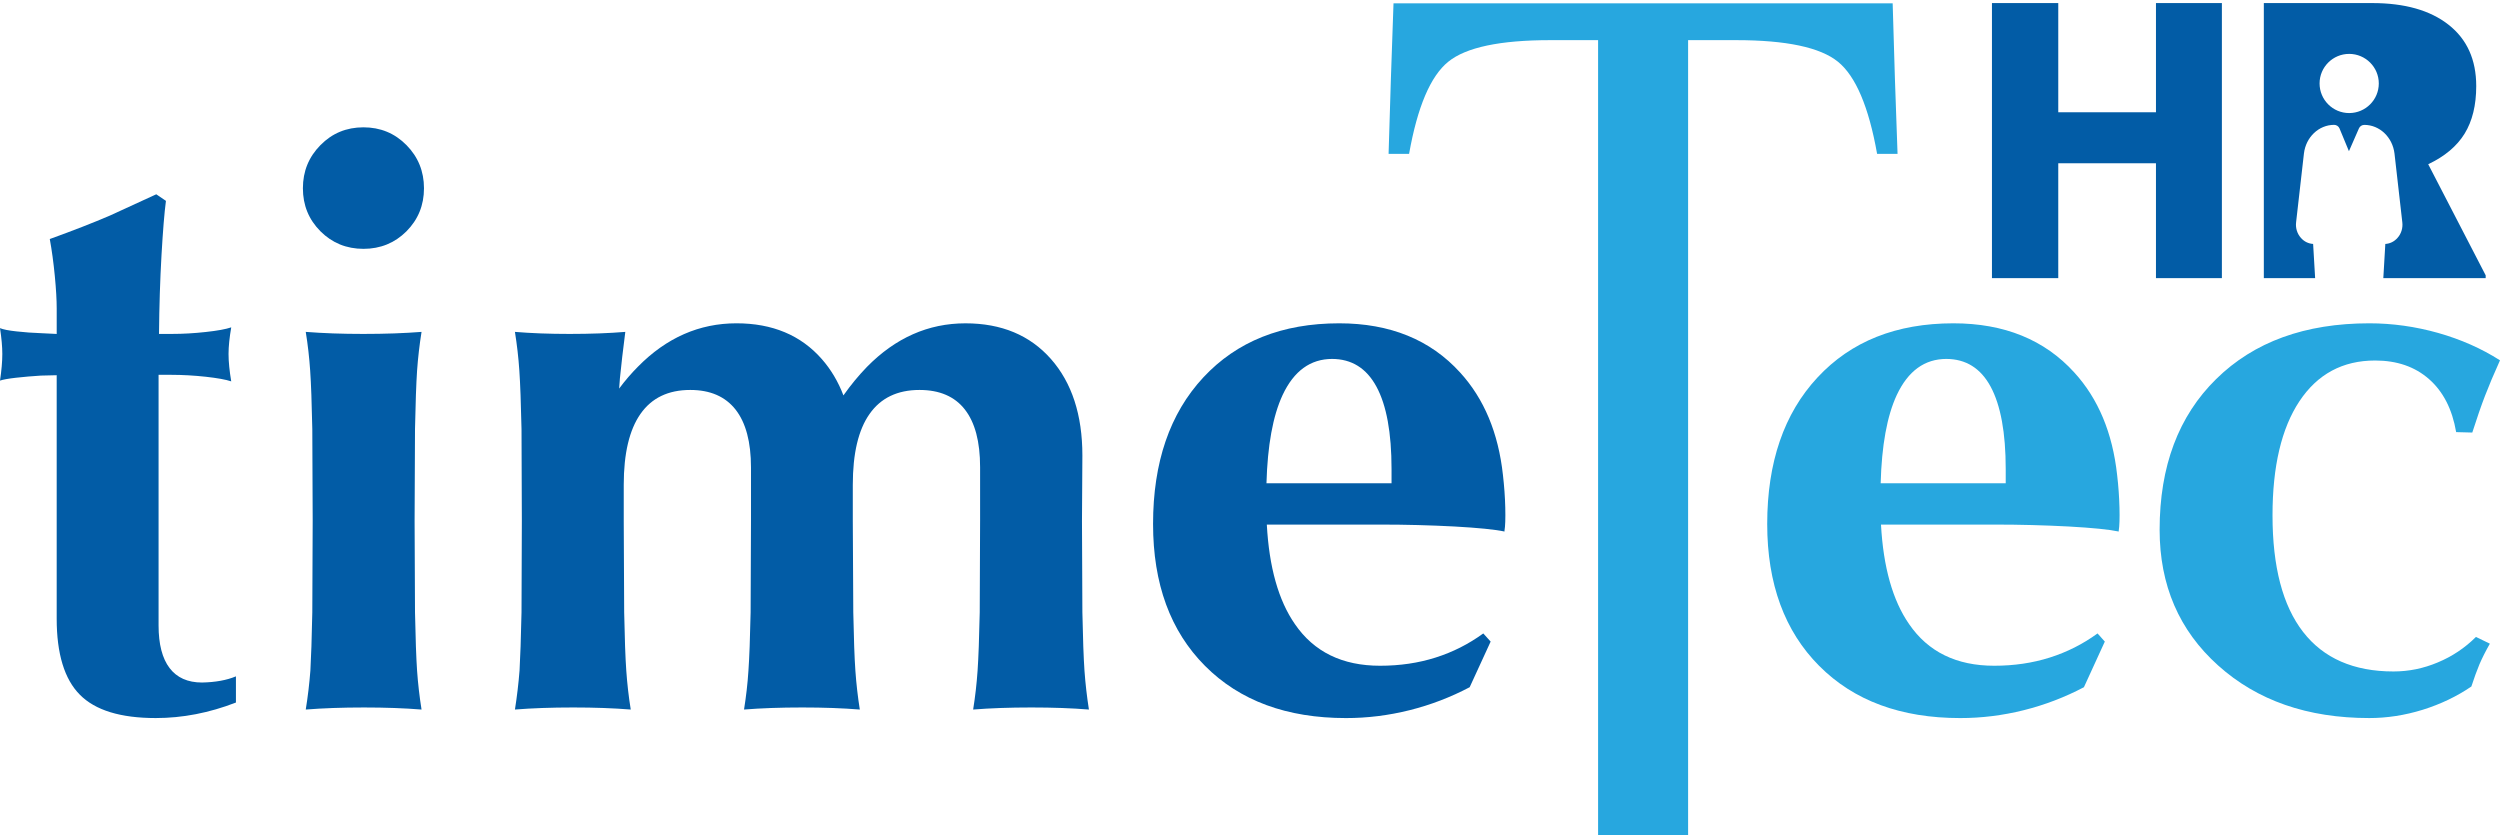 <?xml version="1.0" encoding="utf-8"?>
<!-- Generator: Adobe Illustrator 15.1.0, SVG Export Plug-In . SVG Version: 6.00 Build 0)  -->
<!DOCTYPE svg PUBLIC "-//W3C//DTD SVG 1.1//EN" "http://www.w3.org/Graphics/SVG/1.1/DTD/svg11.dtd">
<svg version="1.1" id="Layer_1" xmlns="http://www.w3.org/2000/svg" xmlns:xlink="http://www.w3.org/1999/xlink" x="0px" y="0px"
	 width="190.382px" height="63.603px" viewBox="0 0 190.382 63.603" enable-background="new 0 0 190.382 63.603"
	 xml:space="preserve">
<g>
	<g>
		<path fill="#27A7DF" d="M121.699,63.598V3.057h-3.646c-3.825,0-6.411,0.548-7.761,1.642c-1.354,1.095-2.349,3.434-2.986,7.019
			h-1.561l0.176-5.732l0.199-5.731h18.991h19.021l0.171,5.731l0.201,5.732h-1.557c-0.636-3.585-1.632-5.924-2.984-7.019
			c-1.352-1.094-3.937-1.642-7.757-1.642h-3.652v60.546L121.699,63.598z"/>
		<path fill="#025CA6" d="M17.967,53.5c-2.035,0.789-4.069,1.182-6.104,1.182c-2.679,0-4.607-0.59-5.779-1.775
			c-1.178-1.182-1.767-3.117-1.767-5.801V28.574l-1.205,0.029c-0.664,0.042-1.294,0.095-1.894,0.163
			C0.623,28.834,0.216,28.907,0,28.985c0.118-0.782,0.176-1.456,0.176-2.029c0-0.547-0.058-1.203-0.176-1.968
			c0.233,0.101,0.656,0.184,1.266,0.25c0.611,0.07,1.234,0.113,1.879,0.136l1.173,0.057v-1.94c0-0.624-0.045-1.448-0.143-2.466
			c-0.099-1.019-0.225-1.958-0.384-2.822c1.783-0.644,3.314-1.242,4.588-1.79l3.521-1.617l0.737,0.501
			c-0.12,0.9-0.232,2.284-0.339,4.154c-0.107,1.868-0.169,3.862-0.189,5.979h0.963c0.859,0,1.727-0.05,2.607-0.148
			c0.877-0.095,1.522-0.214,1.93-0.352c-0.134,0.783-0.205,1.46-0.205,2.025c0,0.591,0.071,1.285,0.205,2.088
			c-0.408-0.137-1.058-0.253-1.944-0.352c-0.888-0.096-1.762-0.146-2.623-0.146h-0.966V47.63c0,1.43,0.281,2.51,0.837,3.243
			c0.559,0.734,1.381,1.103,2.474,1.103c1.016-0.02,1.877-0.176,2.58-0.47V53.5z"/>
		<path fill="#025CA6" d="M27.678,9.696c1.29,0,2.383,0.451,3.276,1.354c0.886,0.901,1.334,1.997,1.334,3.286
			c0,1.295-0.448,2.383-1.334,3.278c-0.893,0.889-1.986,1.336-3.276,1.336c-1.292,0-2.384-0.448-3.274-1.336
			c-0.891-0.895-1.337-1.983-1.337-3.278c0-1.289,0.446-2.384,1.337-3.286C25.294,10.147,26.386,9.696,27.678,9.696z M23.783,46.63
			l0.029-6.991l-0.029-6.965c-0.04-1.975-0.093-3.458-0.162-4.448c-0.068-0.99-0.177-1.973-0.337-2.952
			c1.294,0.102,2.757,0.156,4.38,0.156c1.667,0,3.145-0.054,4.438-0.156c-0.156,0.979-0.27,1.961-0.34,2.952
			c-0.065,0.99-0.12,2.474-0.158,4.448l-0.031,6.992l0.031,6.964c0.038,1.979,0.092,3.462,0.158,4.448
			c0.07,0.99,0.184,1.974,0.34,2.956c-1.293-0.104-2.754-0.158-4.38-0.158c-1.663,0-3.144,0.054-4.438,0.158
			c0.16-0.982,0.276-1.974,0.353-2.969C23.694,50.088,23.743,48.608,23.783,46.63z"/>
		<path fill="#025CA6" d="M39.715,46.63l0.025-6.991l-0.025-6.965c-0.042-1.975-0.097-3.458-0.165-4.448
			c-0.065-0.99-0.181-1.973-0.336-2.952c1.217,0.102,2.607,0.156,4.169,0.156c1.591,0,3-0.054,4.236-0.156
			c-0.177,1.368-0.313,2.554-0.412,3.553l-0.057,0.764c0.449-0.606,0.928-1.16,1.435-1.67c2.169-2.202,4.67-3.3,7.5-3.3
			c2.733,0,4.905,0.904,6.503,2.728c0.705,0.805,1.247,1.727,1.642,2.762c0.567-0.804,1.167-1.527,1.793-2.173
			c2.172-2.21,4.674-3.316,7.496-3.316c2.745,0,4.912,0.904,6.512,2.714c1.597,1.81,2.396,4.262,2.396,7.353l-0.031,4.989
			l0.031,6.955c0.039,1.98,0.092,3.459,0.16,4.447c0.071,0.991,0.184,1.972,0.338,2.954c-1.289-0.104-2.751-0.158-4.377-0.158
			c-1.665,0-3.144,0.054-4.44,0.158c0.159-0.982,0.269-1.963,0.338-2.954c0.067-0.986,0.124-2.467,0.164-4.447l0.028-6.983v-4.082
			c0-1.936-0.388-3.396-1.163-4.387c-0.77-0.986-1.924-1.485-3.449-1.485c-1.682,0-2.95,0.609-3.803,1.824
			c-0.856,1.211-1.279,3.012-1.279,5.4v2.758l0.037,6.955c0.041,1.98,0.089,3.461,0.16,4.447c0.069,0.991,0.182,1.972,0.337,2.954
			c-1.293-0.104-2.751-0.158-4.379-0.158c-1.665,0-3.144,0.054-4.438,0.158c0.156-0.982,0.273-1.963,0.335-2.954
			c0.07-0.986,0.126-2.467,0.167-4.447l0.028-6.983v-4.052c0-1.937-0.392-3.406-1.172-4.404c-0.783-0.996-1.929-1.498-3.453-1.498
			c-1.679,0-2.94,0.609-3.79,1.824c-0.848,1.211-1.275,3.012-1.275,5.4v2.758l0.033,6.955c0.038,1.98,0.091,3.461,0.161,4.447
			c0.069,0.991,0.181,1.972,0.339,2.954c-1.296-0.104-2.754-0.158-4.383-0.158c-1.663,0-3.142,0.054-4.436,0.158
			c0.155-0.982,0.273-1.974,0.351-2.969C39.621,50.088,39.673,48.608,39.715,46.63z"/>
		<path fill="#025CA6" d="M102.505,54.683c-4.518,0-8.097-1.321-10.738-3.973c-2.641-2.649-3.958-6.252-3.958-10.807
			c0-4.692,1.274-8.416,3.827-11.161c2.554-2.747,6.005-4.121,10.346-4.121c3.872,0,6.947,1.25,9.213,3.75
			c1.82,1.993,2.908,4.593,3.258,7.798c0.096,0.841,0.159,1.67,0.178,2.49c0.02,0.819,0,1.408-0.06,1.757v0.061
			c-0.721-0.155-1.999-0.282-3.827-0.384c-1.828-0.095-3.693-0.145-5.587-0.145h-8.685c0.177,3.249,0.887,5.778,2.139,7.579
			c1.449,2.115,3.607,3.171,6.484,3.171c1.509,0,2.918-0.207,4.224-0.622c1.312-0.414,2.521-1.027,3.637-1.838l0.561,0.62
			l-1.597,3.475c-1.444,0.761-2.969,1.348-4.573,1.749C105.74,54.484,104.13,54.683,102.505,54.683z M105.97,36.803V35.72
			c0-2.767-0.382-4.856-1.147-6.27c-0.763-1.413-1.896-2.117-3.399-2.117h0.031c-1.66,0-2.921,0.916-3.779,2.745
			c-0.744,1.6-1.15,3.84-1.231,6.725H105.97z"/>
		<path fill="#27A7DF" d="M149.279,54.683c-4.524,0-8.1-1.321-10.741-3.973c-2.637-2.649-3.96-6.252-3.96-10.807
			c0-4.692,1.277-8.416,3.833-11.161c2.551-2.747,6-4.121,10.345-4.121c3.87,0,6.946,1.25,9.213,3.75
			c1.818,1.993,2.906,4.593,3.256,7.798c0.1,0.841,0.158,1.67,0.179,2.49c0.021,0.819,0,1.408-0.057,1.757v0.061
			c-0.725-0.155-2.002-0.282-3.831-0.384c-1.832-0.095-3.688-0.145-5.588-0.145h-8.685c0.177,3.249,0.89,5.778,2.14,7.579
			c1.449,2.115,3.609,3.171,6.483,3.171c1.507,0,2.915-0.207,4.226-0.622c1.31-0.414,2.526-1.027,3.642-1.838l0.554,0.62
			l-1.591,3.475c-1.444,0.761-2.975,1.348-4.577,1.749C152.513,54.484,150.902,54.683,149.279,54.683z M152.741,36.803V35.72
			c0-2.767-0.385-4.856-1.146-6.27c-0.761-1.413-1.895-2.117-3.398-2.117h0.03c-1.661,0-2.92,0.916-3.781,2.745
			c-0.744,1.6-1.15,3.84-1.229,6.725H152.741z"/>
		<path fill="#27A7DF" d="M189.61,49.018c-0.332,0.584-0.595,1.109-0.792,1.568c-0.193,0.46-0.399,1.025-0.617,1.693
			c-1.116,0.762-2.357,1.352-3.712,1.774c-1.361,0.422-2.718,0.629-4.063,0.629c-4.7,0-8.533-1.332-11.506-4.002
			c-2.976-2.669-4.459-6.116-4.459-10.34c0-4.83,1.436-8.657,4.312-11.48c2.876-2.827,6.762-4.239,11.655-4.239
			c1.762,0,3.509,0.245,5.242,0.733c1.728,0.491,3.304,1.185,4.711,2.087c-0.47,1.041-0.85,1.941-1.142,2.704
			c-0.297,0.768-0.615,1.7-0.968,2.795l-1.229-0.033c-0.296-1.738-0.982-3.082-2.058-4.03c-1.077-0.951-2.448-1.423-4.113-1.423
			c-2.471,0-4.389,1.034-5.762,3.098c-1.369,2.064-2.051,4.964-2.051,8.697c0,3.914,0.776,6.875,2.329,8.875
			c1.557,2.008,3.855,3.01,6.884,3.01c1.155,0,2.281-0.228,3.373-0.689c1.094-0.455,2.063-1.101,2.907-1.941L189.61,49.018z"/>
	</g>
	<g>
		<path fill="#025CA6" d="M169.203,21.182h-5.02v-8.748h-7.44v8.748h-5.05V0.234h5.05V8.55h7.44V0.234h5.02V21.182z"/>
		<path fill="#025CA6" d="M184.915,12.506c1.257-0.594,2.181-1.369,2.771-2.327c0.589-0.958,0.886-2.166,0.886-3.623
			c0-2.012-0.702-3.568-2.104-4.669c-1.399-1.103-3.34-1.653-5.827-1.653h-8.244v20.948h3.907l-0.153-2.605
			c-0.355-0.022-0.683-0.179-0.927-0.458c-0.284-0.315-0.422-0.75-0.37-1.188l0.596-5.235c0.143-1.248,1.13-2.188,2.3-2.188
			c0.178,0,0.344,0.109,0.413,0.279l0.715,1.728l0.759-1.733c0.07-0.166,0.232-0.271,0.413-0.271c1.166,0,2.151,0.938,2.298,2.188
			l0.595,5.233c0.052,0.439-0.084,0.873-0.37,1.188c-0.245,0.278-0.569,0.436-0.924,0.458l-0.153,2.605h7.795v-0.217L184.915,12.506
			z M178.896,8.61c-1.245,0-2.254-1.01-2.254-2.256c0-1.241,1.009-2.25,2.254-2.25c1.244,0,2.256,1.01,2.256,2.25
			C181.152,7.6,180.141,8.61,178.896,8.61z"/>
	</g>
</g>
</svg>
